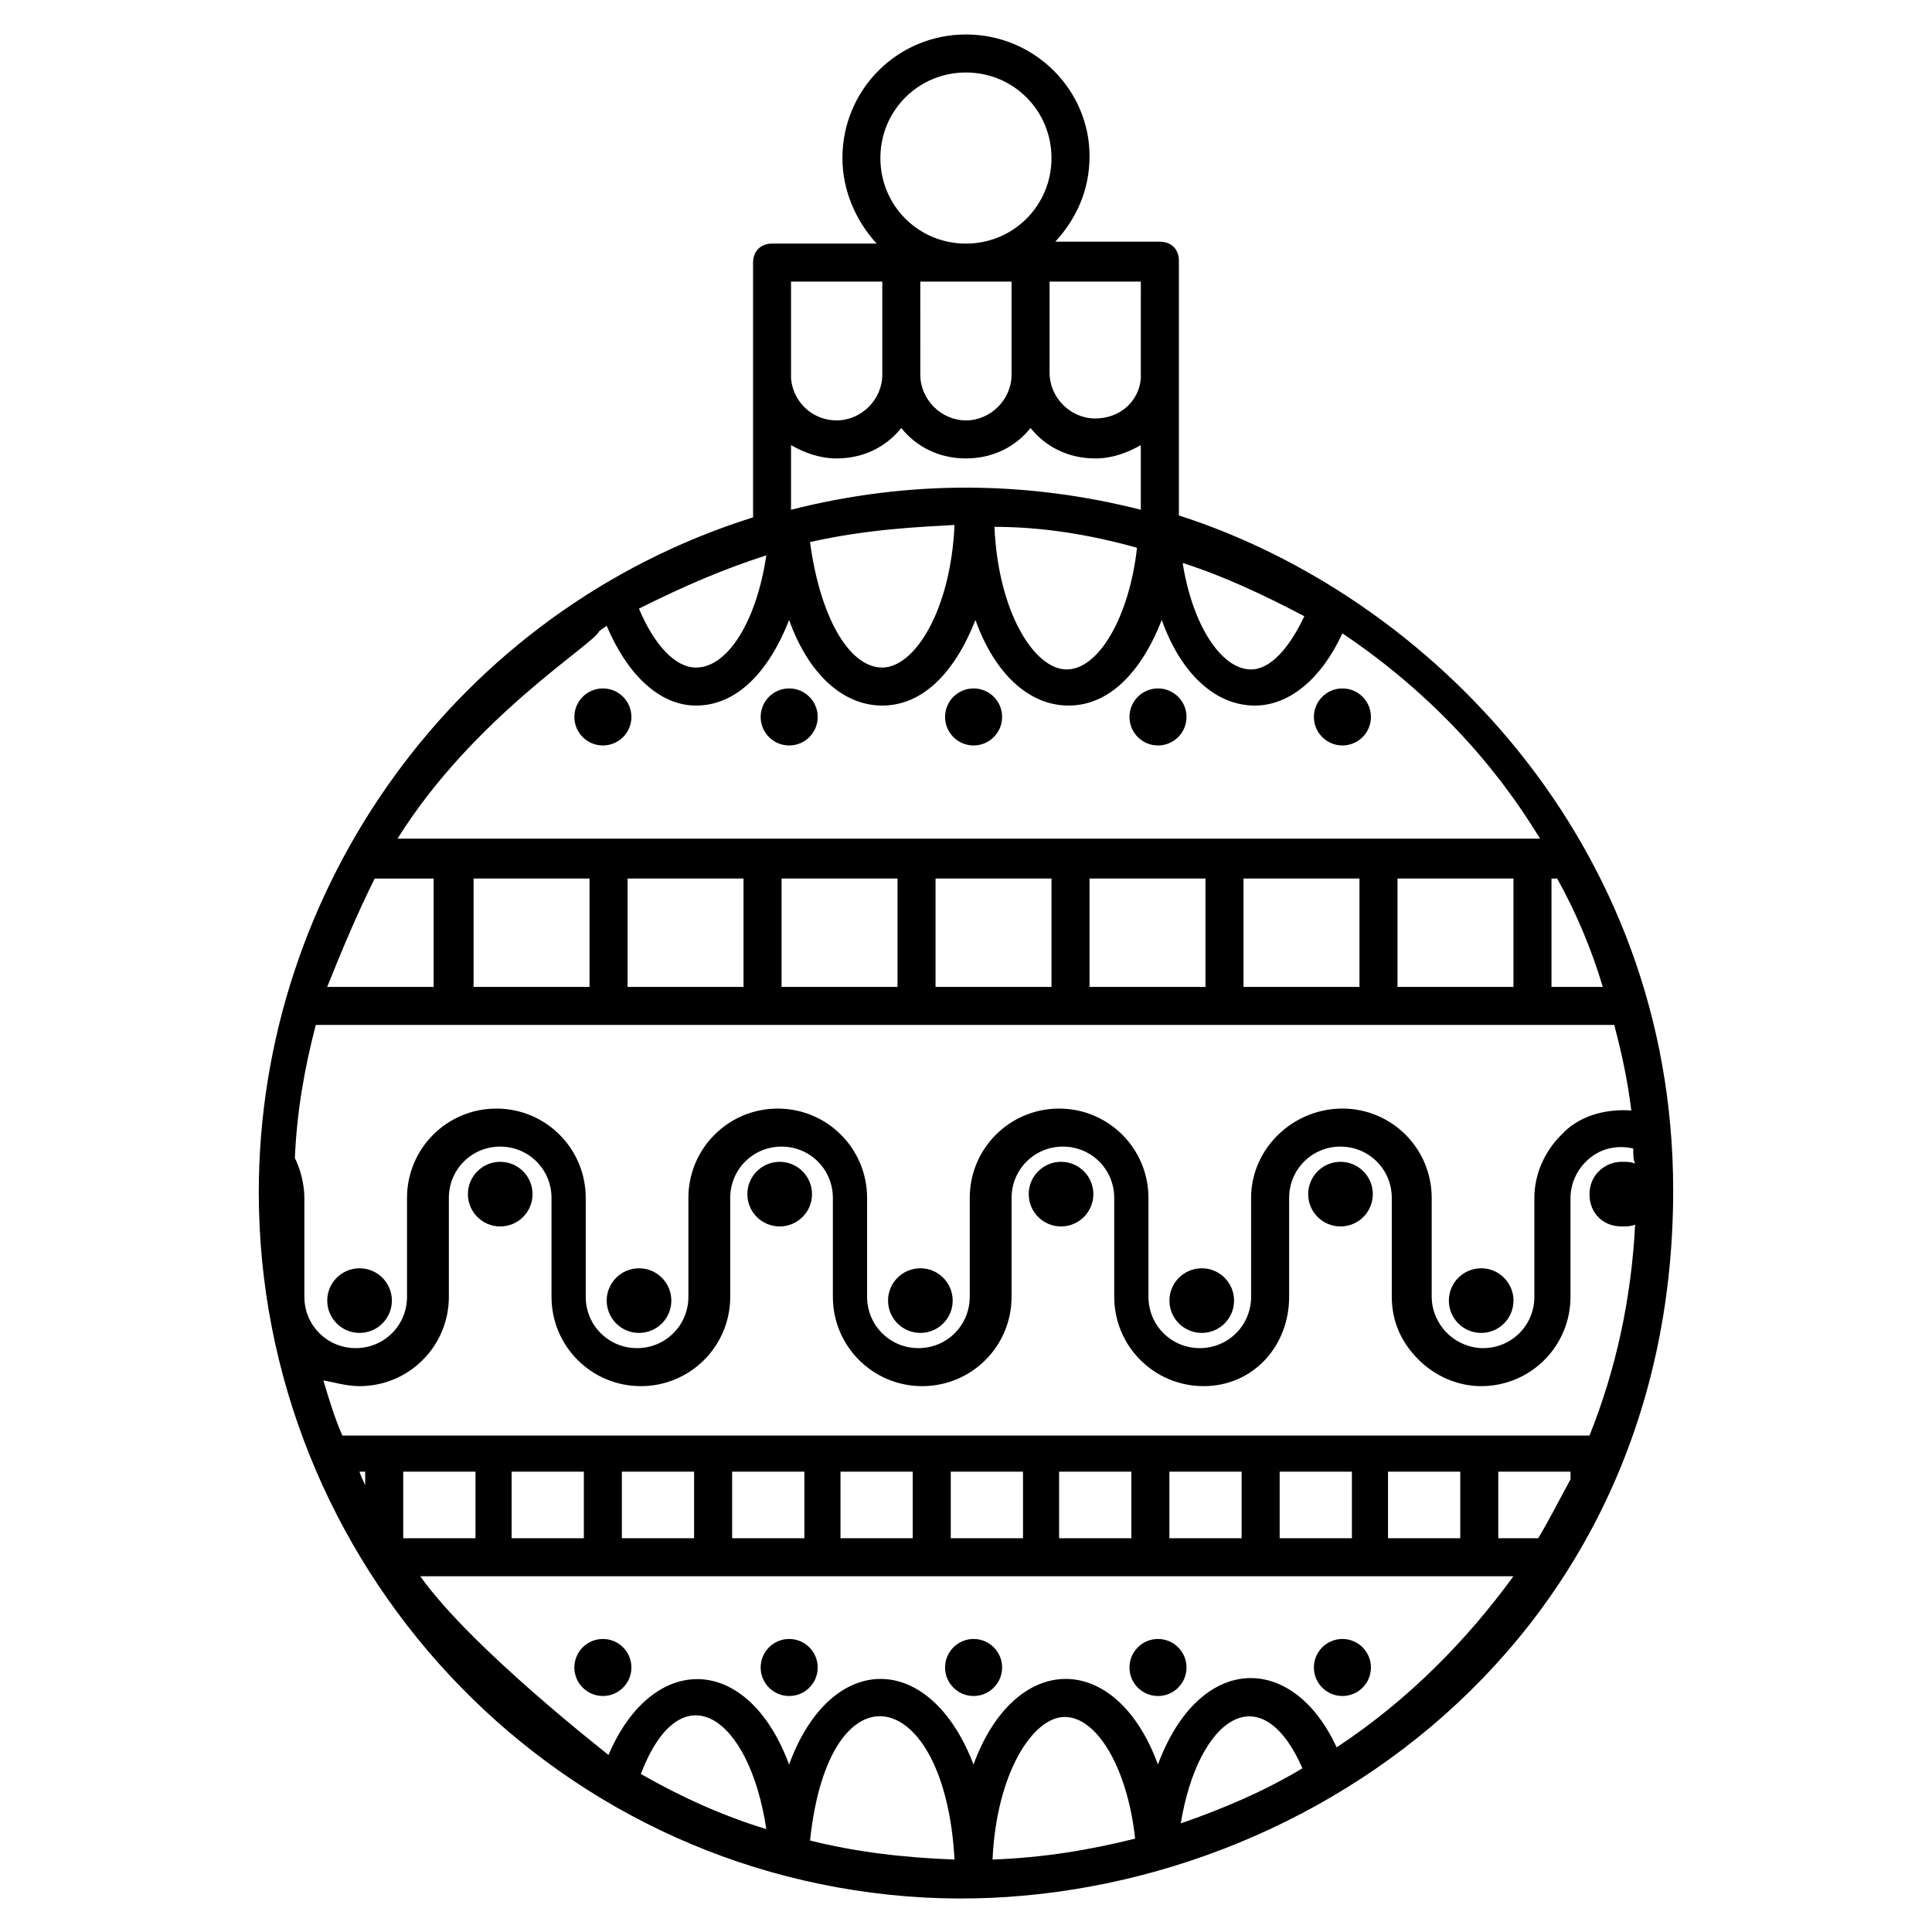 <?xml version="1.0" encoding="UTF-8"?>
<!-- Uploaded to: ICON Repo, www.svgrepo.com, Generator: ICON Repo Mixer Tools -->
<svg fill="#000000" width="800px" height="800px" version="1.1" viewBox="144 144 512 512" xmlns="http://www.w3.org/2000/svg">
 <g>
  <path d="m311.33 334c0 4.172-3.383 7.555-7.559 7.555-4.172 0-7.555-3.383-7.555-7.555 0-4.176 3.383-7.559 7.555-7.559 4.176 0 7.559 3.383 7.559 7.559"/>
  <path d="m409.57 334c0 4.172-3.383 7.555-7.555 7.555-4.176 0-7.559-3.383-7.559-7.555 0-4.176 3.383-7.559 7.559-7.559 4.172 0 7.555 3.383 7.555 7.559"/>
  <path d="m507.31 334c0 4.172-3.383 7.555-7.555 7.555-4.176 0-7.559-3.383-7.559-7.555 0-4.176 3.383-7.559 7.559-7.559 4.172 0 7.555 3.383 7.555 7.559"/>
  <path d="m360.7 334c0 4.172-3.387 7.555-7.559 7.555-4.176 0-7.559-3.383-7.559-7.555 0-4.176 3.383-7.559 7.559-7.559 4.172 0 7.559 3.383 7.559 7.559"/>
  <path d="m458.44 334c0 4.172-3.383 7.555-7.559 7.555-4.172 0-7.559-3.383-7.559-7.555 0-4.176 3.387-7.559 7.559-7.559 4.176 0 7.559 3.383 7.559 7.559"/>
  <path d="m247.85 488.67c0 4.731-3.836 8.566-8.562 8.566-4.731 0-8.566-3.836-8.566-8.566s3.836-8.562 8.566-8.562c4.727 0 8.562 3.832 8.562 8.562"/>
  <path d="m285.13 460.46c0 4.731-3.832 8.562-8.562 8.562-4.731 0-8.566-3.832-8.566-8.562s3.836-8.566 8.566-8.566c4.731 0 8.562 3.836 8.562 8.566"/>
  <path d="m321.91 488.67c0 4.731-3.832 8.566-8.562 8.566s-8.566-3.836-8.566-8.566 3.836-8.562 8.566-8.562 8.562 3.832 8.562 8.562"/>
  <path d="m359.19 460.46c0 4.731-3.836 8.562-8.566 8.562s-8.566-3.832-8.566-8.562 3.836-8.566 8.566-8.566 8.566 3.836 8.566 8.566"/>
  <path d="m396.47 488.67c0 4.731-3.836 8.566-8.566 8.566s-8.562-3.836-8.562-8.566 3.832-8.562 8.562-8.562 8.566 3.832 8.566 8.562"/>
  <path d="m433.75 460.46c0 4.731-3.836 8.562-8.566 8.562s-8.562-3.832-8.562-8.562 3.832-8.566 8.562-8.566 8.566 3.836 8.566 8.566"/>
  <path d="m471.04 488.67c0 4.731-3.836 8.566-8.562 8.566-4.731 0-8.566-3.836-8.566-8.566s3.836-8.562 8.566-8.562c4.727 0 8.562 3.832 8.562 8.562"/>
  <path d="m507.81 460.46c0 4.731-3.832 8.562-8.562 8.562s-8.566-3.832-8.566-8.562 3.836-8.566 8.566-8.566 8.562 3.836 8.562 8.566"/>
  <path d="m545.09 488.67c0 4.731-3.832 8.566-8.562 8.566s-8.566-3.836-8.566-8.566 3.836-8.562 8.566-8.562 8.562 3.832 8.562 8.562"/>
  <path d="m311.33 585.9c0 4.176-3.383 7.559-7.559 7.559-4.172 0-7.555-3.383-7.555-7.559 0-4.172 3.383-7.555 7.555-7.555 4.176 0 7.559 3.383 7.559 7.555"/>
  <path d="m409.57 585.9c0 4.176-3.383 7.559-7.555 7.559-4.176 0-7.559-3.383-7.559-7.559 0-4.172 3.383-7.555 7.559-7.555 4.172 0 7.555 3.383 7.555 7.555"/>
  <path d="m507.31 585.9c0 4.176-3.383 7.559-7.555 7.559-4.176 0-7.559-3.383-7.559-7.559 0-4.172 3.383-7.555 7.559-7.555 4.172 0 7.555 3.383 7.555 7.555"/>
  <path d="m360.7 585.9c0 4.176-3.387 7.559-7.559 7.559-4.176 0-7.559-3.383-7.559-7.559 0-4.172 3.383-7.555 7.559-7.555 4.172 0 7.559 3.383 7.559 7.555"/>
  <path d="m458.44 585.9c0 4.176-3.383 7.559-7.559 7.559-4.172 0-7.559-3.383-7.559-7.559 0-4.172 3.387-7.555 7.559-7.555 4.176 0 7.559 3.383 7.559 7.555"/>
  <path d="m587.41 459.45c0-92.195-64.992-157.69-130.99-178.85v-67.512c0-3.023-2.016-5.039-5.039-5.039h-27.711c5.543-6.047 9.07-13.602 9.07-22.672 0.004-17.633-14.605-32.242-32.742-32.242s-32.746 14.609-32.746 32.746c0 8.566 3.527 16.625 9.07 22.672h-27.711c-3.023 0-5.039 2.016-5.039 5.039v67.512c-78.594 24.688-130.99 98.242-130.99 178.85 0 97.738 76.074 181.37 176.33 186.91 93.711 5.035 198.5-63.48 198.5-187.42zm-35.77 92.195h-10.578v-17.633h19.145v2.016c-3.023 5.543-5.543 10.578-8.566 15.617zm-39.801 0v-17.633h19.145v17.633zm-28.715 0v-17.633h19.145v17.633zm-29.223 0v-17.633h19.145v17.633zm-29.223 0v-17.633h19.145v17.633zm-28.715 0v-17.633h19.145v17.633zm-29.223 0v-17.633h19.145v17.633zm-28.715 0v-17.633h19.145v17.633zm-29.223 0v-17.633h19.145v17.633zm-29.219 0v-17.633h19.145v17.633zm-28.719 0v-17.633h19.145v17.633zm-7.559-174.82h15.617v28.719h-28.215c4.035-10.078 8.066-19.652 12.598-28.719zm313.37 0c5.039 9.07 9.07 18.641 12.09 28.719h-13.602v-28.719zm-11.59 28.715h-30.73v-28.719h30.73zm-40.809 0h-30.73v-28.719h30.73zm-40.809 0h-30.73v-28.719h30.73zm-40.805 0h-30.73v-28.719h30.73zm-40.809 0h-30.73v-28.719h30.73zm-40.809 0h-30.73v-28.719h30.73zm-40.809 0h-30.73v-28.719h30.73zm271.55 10.078c2.016 7.559 3.527 14.609 4.535 22.672-7.055-0.504-14.105 1.512-18.641 6.551-4.535 4.535-7.055 10.578-7.055 16.625v26.199c0 7.559-6.047 13.602-13.602 13.602-3.527 0-7.055-1.512-9.574-4.031-2.519-2.519-4.031-6.047-4.031-9.574v-26.199c0-13.098-10.578-23.68-23.68-23.68-13.098 0.004-24.18 10.582-24.18 23.684v26.199c0 7.559-6.047 13.602-13.602 13.602-7.559 0-13.602-6.047-13.602-13.602v-26.199c0-13.098-10.578-23.68-23.68-23.68-13.098 0-23.68 10.578-23.68 23.68v26.199c0 7.559-6.047 13.602-13.602 13.602-7.559 0-13.602-6.047-13.602-13.602v-26.199c0-13.098-10.578-23.68-23.68-23.68-13.098 0-23.68 10.578-23.68 23.68v26.199c0 7.559-6.047 13.602-13.602 13.602-7.559 0-13.602-6.047-13.602-13.602v-26.199c0-13.098-10.578-23.68-23.68-23.68-13.098 0-23.68 10.578-23.68 23.68v26.199c0 7.559-6.047 13.602-13.602 13.602-7.559 0-13.602-6.047-13.602-13.602v-26.199c0-3.527-1.008-7.559-2.519-10.578 0.504-12.09 2.519-23.68 5.543-35.266zm-332.51 95.723c13.098 0 23.68-10.578 23.68-23.68v-26.199c0-7.559 6.047-13.602 13.602-13.602 7.559 0 13.602 6.047 13.602 13.602v26.199c0 13.098 10.578 23.68 23.68 23.68 13.098 0 23.68-10.578 23.68-23.68v-26.199c0-7.559 6.047-13.602 13.602-13.602 7.559 0 13.602 6.047 13.602 13.602v26.199c0 13.098 10.578 23.68 23.68 23.68 13.098 0 23.68-10.578 23.68-23.68v-26.199c0-7.559 6.047-13.602 13.602-13.602 7.559 0 13.602 6.047 13.602 13.602v26.199c0 13.098 10.578 23.68 23.68 23.68 13.102 0 22.672-10.578 22.672-23.68v-26.199c0-7.559 6.047-13.602 13.602-13.602 7.559 0 13.602 6.047 13.602 13.602v26.199c0 6.551 2.519 12.09 7.055 16.625s10.578 7.055 16.625 7.055c13.098 0 23.68-10.578 23.68-23.68v-26.199c0-3.527 1.512-7.055 4.031-9.574 3.527-3.527 8.062-4.535 12.594-3.527 0 1.512 0 3.023 0.504 4.031-1.008-0.504-2.016-0.504-3.527-0.504-4.535 0-8.566 3.527-8.566 8.566s3.527 8.566 8.566 8.566c1.008 0 2.519 0 3.527-0.504-1.008 19.648-5.039 38.289-12.09 55.922l-330.5 0.004c-2.016-4.535-3.527-9.574-5.039-14.609 3.023 0.5 6.047 1.508 9.574 1.508zm1.508 22.672v3.527c-0.504-1.008-1.008-2.016-1.512-3.527zm248.88-226.71c-4.031 8.566-9.066 14.105-14.105 14.105-8.062 0-15.617-12.09-18.137-28.215 11.082 3.531 21.664 8.566 32.242 14.109zm-136.03-28.211v-17.129c3.527 2.016 7.559 3.527 12.09 3.527 7.055 0 13.098-3.023 17.129-8.062 4.031 5.039 10.078 8.062 17.129 8.062 7.055 0 13.098-3.023 17.129-8.062 4.031 5.039 10.078 8.062 17.129 8.062 4.535 0 8.566-1.512 12.09-3.527l0.004 17.129c-29.723-7.559-60.961-8.062-92.699 0zm91.691 10.074c-2.016 18.137-10.078 32.242-18.641 32.242-8.566 0-18.137-15.113-19.145-37.785 12.598 0 25.191 2.016 37.785 5.543zm-48.363-6.047c-1.008 22.672-10.578 37.785-19.145 37.785-9.07 0-16.625-14.105-19.145-33.25 15.617-3.527 29.723-4.031 38.289-4.535zm-49.879 8.062c-2.519 17.129-10.078 29.727-18.641 29.727-5.543 0-11.082-6.047-15.113-15.617 12.09-6.047 22.672-10.582 33.754-14.109zm99.25-46.855c-0.504 6.047-5.543 10.578-12.09 10.578-6.551 0-12.09-5.543-12.09-12.09v-24.18h24.184zm-58.441-25.691h24.184v24.688c0 6.551-5.543 12.09-12.09 12.09-6.551 0-12.09-5.543-12.09-12.09zm-10.074 0v24.688c0 6.551-5.543 12.09-12.09 12.09-6.551 0-11.586-5.039-12.09-11.082l-0.004-25.695zm-0.504-32.75c0-12.594 10.074-22.672 22.672-22.672 12.594 0 22.672 10.078 22.672 22.672s-10.078 22.672-22.672 22.672c-12.598 0-22.672-10.074-22.672-22.672zm-74.566 125.45c0.504-0.504 1.512-1.008 2.016-1.512 5.543 13.098 14.105 21.16 23.68 21.16 10.578 0 19.145-8.566 24.688-22.672 5.039 14.105 14.105 22.672 24.688 22.672 10.578 0 19.145-8.566 24.688-22.672 5.039 14.105 14.105 22.672 24.688 22.672 10.578 0 19.145-8.566 24.688-22.672 5.039 14.105 14.105 22.672 24.688 22.672 9.07 0 17.633-7.055 23.176-19.145 32.242 21.664 47.359 46.352 52.395 54.41h-302.79c20.152-32.242 51.891-51.387 53.402-54.914zm154.17 315.89c4.535-27.711 21.16-39.801 32.242-14.609-10.074 6.047-20.656 10.582-32.242 14.609zm-49.879 9.574c1.008-22.672 10.578-37.785 19.145-37.785 8.566 0 16.625 13.602 18.641 32.242-12.09 3.023-24.18 5.039-37.785 5.543zm-48.363-5.039c5.039-47.863 35.77-41.312 38.289 5.039-13.605-0.504-26.199-2.016-38.289-5.039zm-44.84-17.633c10.578-27.711 28.719-15.617 33.25 14.609-11.586-3.523-22.672-8.562-33.25-14.609zm184.39-7.055c-11.586-25.191-36.273-25.191-47.359 4.535-11.082-30.23-37.785-30.23-48.871 0-11.586-30.23-37.785-30.23-48.871 0-11.082-29.727-36.273-29.727-47.863-2.519-0.504-0.504-36.273-28.215-49.879-47.359h289.69c-12.086 16.629-27.703 32.75-46.848 45.344z"/>
 </g>
</svg>